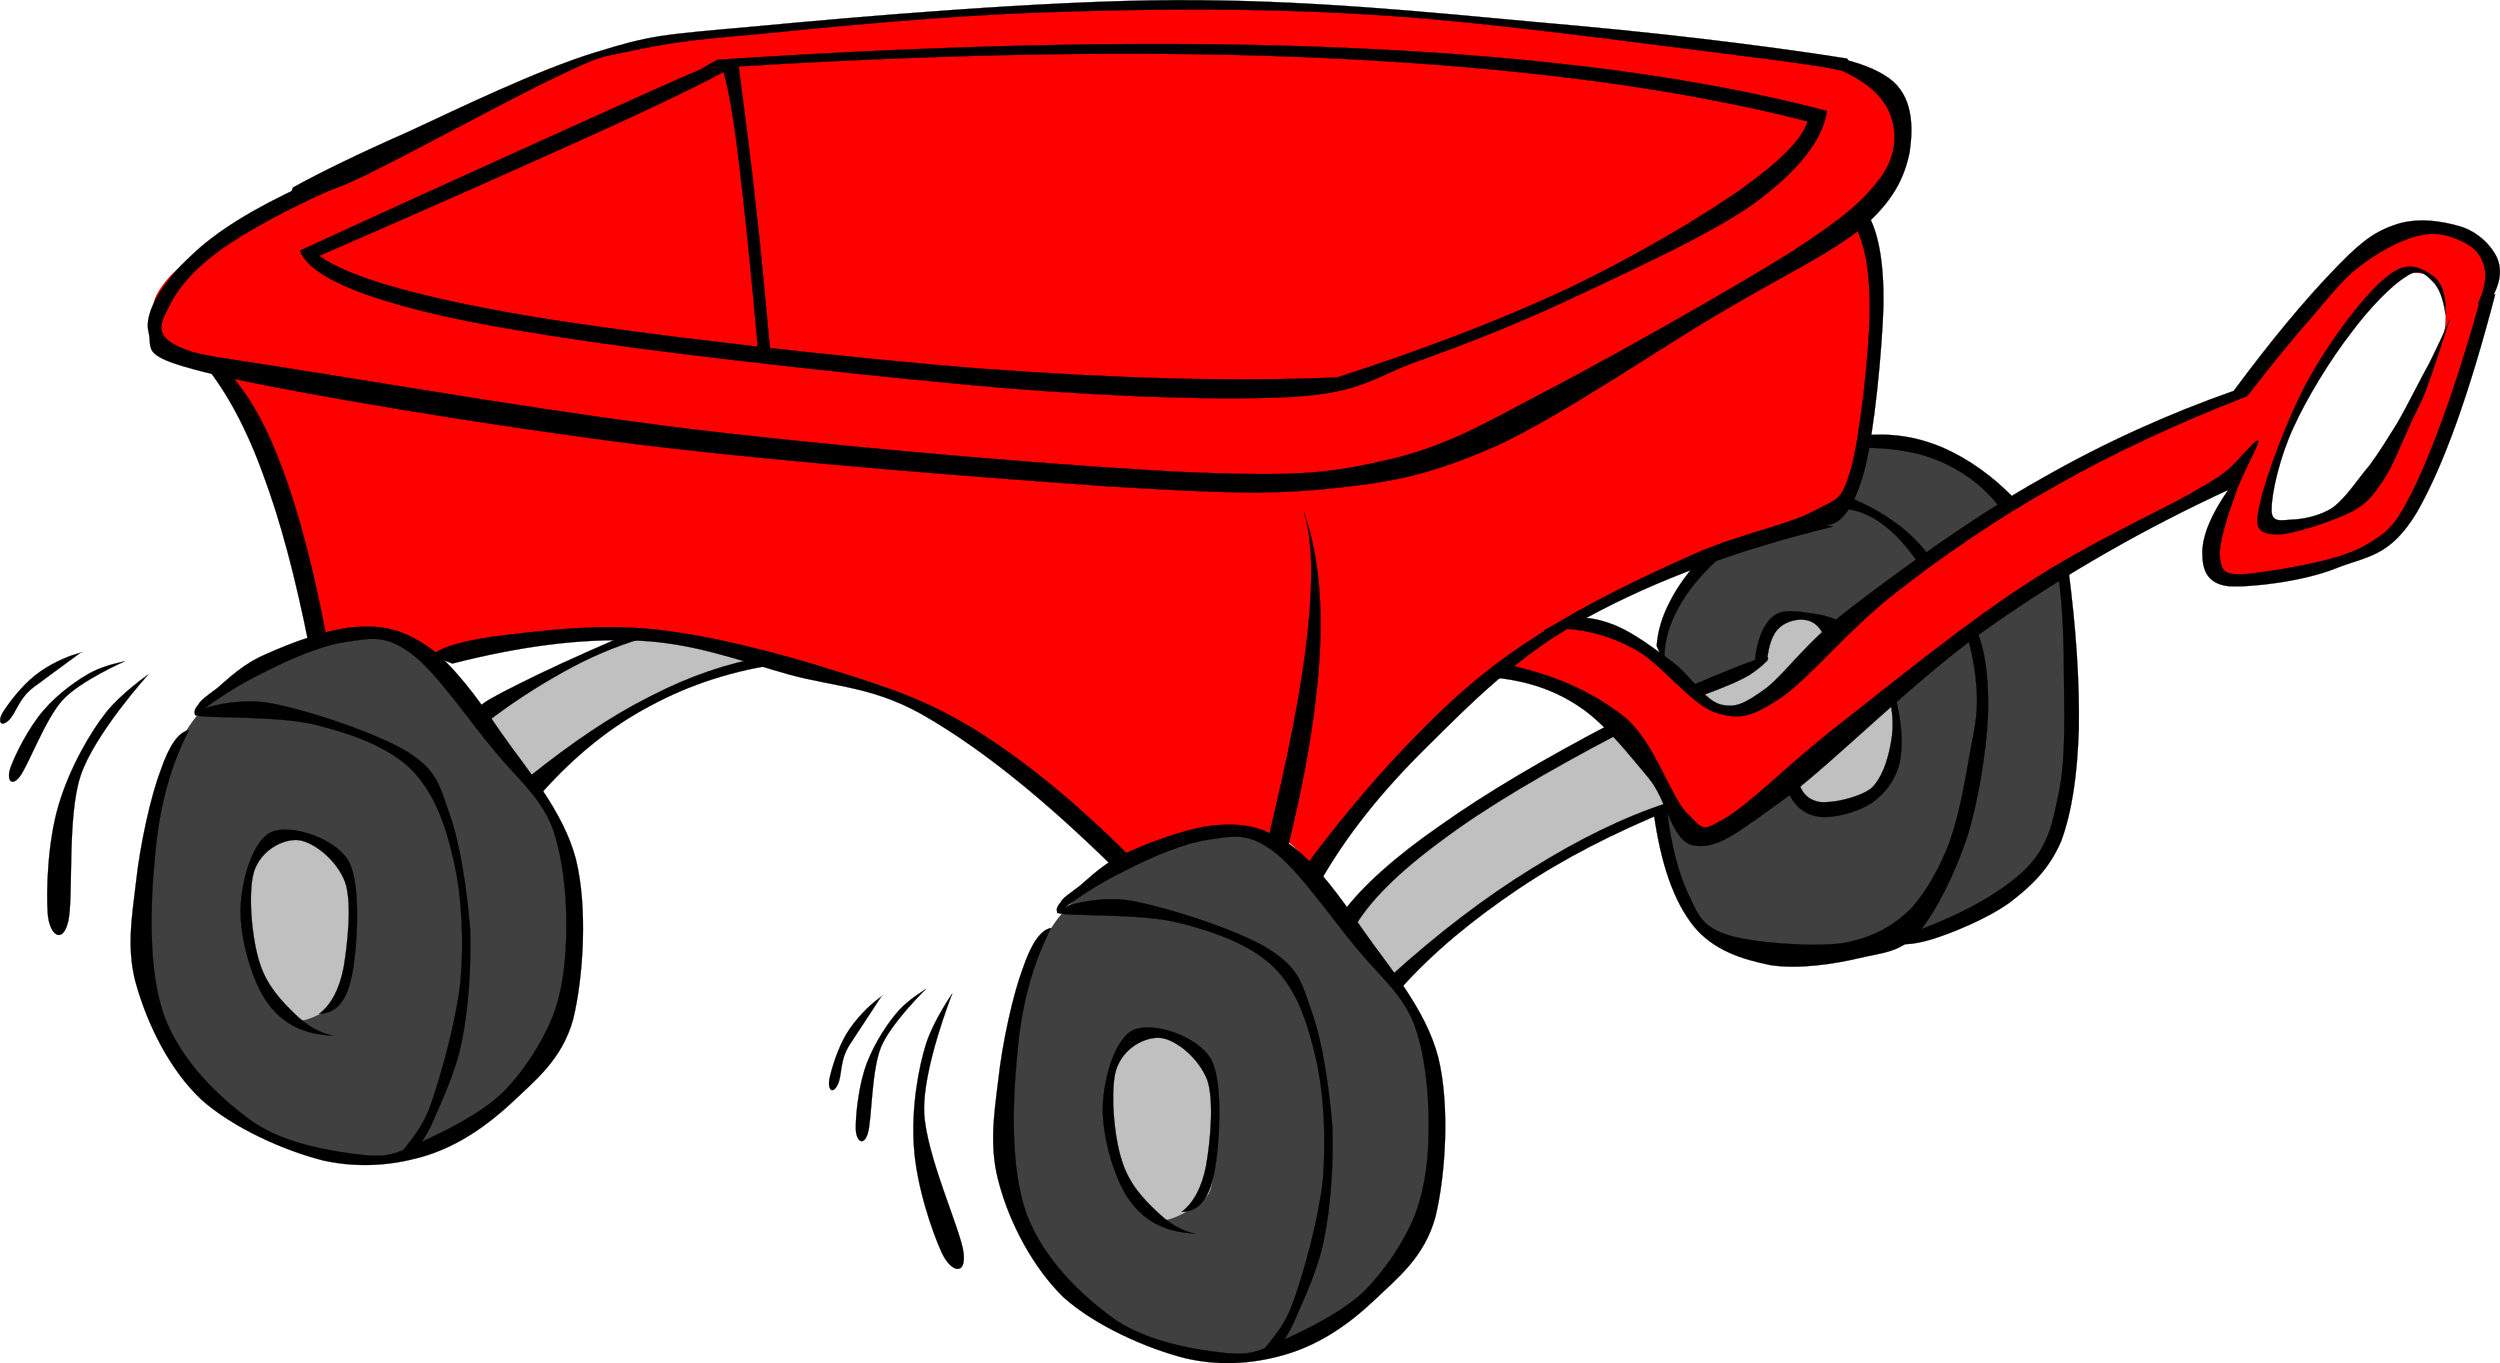 <?xml version="1.0"?>
<svg xmlns:rdf="http://www.w3.org/1999/02/22-rdf-syntax-ns#" xmlns="http://www.w3.org/2000/svg" xmlns:cc="http://web.resource.org/cc/" xmlns:dc="http://purl.org/dc/elements/1.1/" xmlns:svg="http://www.w3.org/2000/svg" id="svg2" xml:space="preserve" viewBox="0 0 360.74 196.716" version="1.1">
		<g id="Layer_1">
			<g id="g7" fill-rule="evenodd">
				<path id="path9" fill="#c0c0c0" d="m69.634 102.98c5.292-3.168 9.756-5.616 13.536-7.488 3.672-1.944 6.66-3.132 8.82-3.852 4.464 0.684 8.244 1.188 11.34 1.8 3.132 0.54 5.436 1.044 7.2 1.512-2.952 0.72-6.048 1.728-9.288 3.024-3.276 1.295-6.228 2.088-10.224 4.716-4.176 2.556-8.784 6.012-14.22 10.512-2.592-2.304-4.428-4.464-5.652-6.084-1.225-1.656-1.729-3.168-1.512-4.14z"/>
				<path id="path11" fill="#404040" d="m240.92 87.932c-1.008 2.016-1.584 5.58-1.729 10.836-0.288 5.256 0.072 14.688 0.937 20.376 0.863 5.508 2.447 9.936 4.607 12.995 2.053 2.952 4.572 4.104 7.956 4.969 3.313 0.863 8.172 0.468 11.952 0.216 3.672-0.396 7.272-1.188 10.26-1.944 2.88-0.72 4.645-0.972 7.38-2.304 2.772-1.512 6.408-3.636 8.965-5.977 2.447-2.231 4.283-4.535 5.651-7.739 1.225-3.456 1.548-8.064 1.944-12.42 0.288-4.356 0.324-9.576 0.108-13.716-0.253-4.248 0.18-7.956-1.477-11.52-1.764-3.708-5.688-7.488-8.855-10.224-3.313-2.844-6.912-4.968-10.261-6.228-3.384-1.296-6.443-1.512-9.576-1.044-0.432 3.672-1.439 6.444-2.88 8.316-1.439 1.8-2.699 1.368-5.867 2.736-3.313 1.404-7.956 2.952-13.933 5.184-1.944 2.34-3.275 3.96-4.14 5.292-0.862 1.26-1.258 1.944-1.042 2.196z"/>
				<path id="path13" fill="#c0c0c0" d="m195.06 132.21c1.584-3.312 4.392-6.516 8.712-9.899 4.32-3.385 12.204-7.416 16.848-10.152 4.465-2.772 4.752-3.384 10.152-6.12 5.4-2.844 12.672-6.228 22.104-10.44l1.296-0.792c0.18-2.304 0.72-3.996 1.764-4.932 1.008-0.936 2.592-1.116 4.176-0.828 1.44 0.108 2.736 0.072 4.86 1.836 2.196 1.764 6.444 5.616 7.884 8.784 1.26 3.061 0.468 6.984 0.145 9.54-0.324 2.448-0.505 3.78-2.089 5.112-1.8 1.151-5.184 3.096-7.775 2.34s-5.004-3.096-7.38-6.876c-9.324 3.996-16.452 7.236-21.924 9.72-5.4 2.376-5.005 1.44-10.332 5.112-5.473 3.708-12.673 9.18-21.996 16.848-2.16-2.016-3.708-3.563-4.788-5.184-1.117-1.549-1.621-2.953-1.657-4.069z"/>
					<path id="path15" d="m226.59 89.588c2.844 0.252 5.544 1.008 8.244 2.412 2.628 1.368 5.22 3.924 7.632 5.724 2.268 1.728 4.212 3.996 6.408 4.572 2.124 0.433 3.672 0.324 6.588-1.691 2.771-2.16 4.968-6.121 10.476-10.621 5.508-4.644 16.2-12.06 22.356-16.128 6.084-4.032 7.956-5.112 13.968-7.956 5.976-2.952 13.068-6.12 21.672-9.648 2.592-3.816 5.472-7.452 8.784-11.052 3.312-3.708 7.236-8.388 10.8-10.44 3.42-2.052 7.056-2.016 9.648-1.692 2.447 0.216 4.067 1.476 5.147 2.952 0.973 1.296 1.26 1.98 0.864 5.364-0.54 3.42-2.052 9.792-3.708 14.796-1.692 4.86-4.068 10.8-6.012 14.508-2.017 3.636-3.349 5.364-5.544 7.272-2.269 1.728-4.464 2.412-7.561 3.42-3.168 0.9-8.388 2.124-11.088 2.304-2.808 0.144-4.428 0-5.256-1.26-0.792-1.512 0-4.428 0.576-6.948 0.468-2.52 1.188-4.932 2.304-7.632-8.712 4.536-16.344 8.784-23.292 13.032-7.02 4.176-12.816 8.064-18.072 11.952-5.184 3.78-8.531 7.092-13.104 11.052-4.788 3.96-11.16 9.576-14.796 12.42-3.744 2.772-5.185 3.601-6.948 4.141-1.764 0.359-1.908 0.432-3.492-1.584-1.62-2.16-4.067-7.704-6.228-10.656-2.305-2.88-3.924-4.788-7.345-6.696-3.527-1.979-7.775-3.564-13.283-4.896 1.728-1.692 3.456-3.06 5.184-4.248 1.694-1.153 3.385-2.125 5.078-2.773zm101.16-20.124c-0.324 1.728-0.937 3.924-0.469 5.04 0.324 0.972 0.828 1.224 2.484 1.152 1.548 0 5.04-0.54 7.164-1.62 2.052-1.224 3.492-2.736 5.437-5.364 1.907-2.736 4.212-7.524 5.939-10.764 1.729-3.42 3.276-6.3 4.104-8.784 0.756-2.484 0.504-4.176 0.359-5.652-0.252-1.584-1.224-2.484-1.8-3.24-0.72-0.72-1.44-0.864-2.304-0.864-0.9-0.072-1.368-0.324-2.772 0.756-1.512 1.116-3.815 3.096-5.796 5.544-2.088 2.376-4.248 5.148-6.048 8.316-1.872 3.096-3.492 7.308-4.572 10.008-1.115 2.52-1.367 3.744-1.726 5.472z" stroke="#000" stroke-miterlimit="10" stroke-width=".036" fill="#f00"/>
				<path id="path17" fill="#404040" d="m146.78 173.68c-1.116-4.213-1.8-9.36-1.476-14.904 0.288-5.616 1.728-13.32 3.348-18.108 1.512-4.716 3.24-7.56 5.76-10.188 2.52-2.772 5.472-4.5 8.856-6.156 3.276-1.8 7.452-3.42 10.872-3.888 3.24-0.54 5.904-0.612 9.108 1.188 3.204 1.908 7.02 5.832 10.332 9.685 3.168 3.672 6.804 8.424 9.107 12.312 2.232 3.816 3.528 6.552 4.284 10.729 0.72 4.104 0.18 9.684-0.108 13.823-0.432 4.032 0.324 6.553-2.016 10.477-2.448 3.996-7.812 10.044-12.204 13.14-4.392 2.916-9.756 4.176-14.148 4.608-4.536 0.252-8.028-0.433-12.564-2.592-4.572-2.377-11.484-6.984-14.616-10.477-3.203-3.386-3.564-5.582-4.535-9.649z"/>
				<path id="path19" fill="#c0c0c0" d="m175.01 169.98c-0.36 2.376-0.612 2.411-1.728 3.455-1.224 1.009-3.708 2.484-5.22 2.629-1.584 0.035-2.988-0.864-4.068-2.305-1.152-1.584-1.98-4.14-2.628-6.695-0.828-2.664-1.584-5.797-1.44-8.425 0.216-2.628 1.404-5.472 2.592-6.983 1.08-1.656 2.196-2.196 3.78-2.305 1.512-0.144 3.636 0.108 5.256 1.729 1.404 1.692 3.168 4.5 3.744 7.848 0.576 3.239-0.036 8.495-0.288 11.052z"/>
				<path id="path21" fill="#404040" d="m22.149 144.92c-1.116-4.212-1.8-9.359-1.476-14.904 0.288-5.615 1.728-13.319 3.348-18.107 1.512-4.716 3.24-7.561 5.76-10.188 2.52-2.771 5.472-4.5 8.856-6.156 3.276-1.8 7.452-3.42 10.872-3.888 3.24-0.54 5.904-0.612 9.108 1.188 3.204 1.908 7.02 5.832 10.332 9.684 3.168 3.672 6.804 8.424 9.108 12.313 2.196 3.815 3.636 6.552 4.32 10.728 0.648 4.104 0.144 9.685-0.144 13.824-0.432 4.032 0.324 6.552-2.016 10.476-2.448 3.996-7.812 10.044-12.204 13.141-4.464 2.916-9.684 4.176-14.112 4.607-4.536 0.252-8.028-0.432-12.564-2.592-4.572-2.376-11.448-6.983-14.652-10.476-3.204-3.385-3.563-5.582-4.536-9.65z"/>
				<path id="path23" fill="#c0c0c0" d="m50.41 141.21c-0.324 2.34-0.72 2.484-1.764 3.492-1.224 1.08-3.708 2.412-5.22 2.592-1.584 0.036-2.988-0.864-4.068-2.304-1.152-1.584-1.98-4.14-2.628-6.696-0.828-2.664-1.584-5.796-1.44-8.424 0.252-2.628 1.404-5.472 2.628-6.984 1.08-1.655 2.196-2.195 3.78-2.304 1.548-0.144 3.564 0.108 5.22 1.729 1.512 1.691 3.096 4.5 3.78 7.848 0.575 3.239-0.036 8.495-0.288 11.051z"/>
				<path id="path25" fill="#f00" d="m32.662 34.004c-5.544 2.988-8.784 5.94-10.152 8.712-1.296 2.772 0.684 6.084 2.34 7.848 1.584 1.728 3.996 2.412 7.236 2.34 3.276 6.228 5.94 11.844 8.136 17.136 2.196 5.256 3.744 10.368 4.644 14.22 0.756 3.708 0.756 6.372 0 8.136 2.988-1.224 5.904-1.656 9.036-1.152 3.024 0.432 6.12 1.692 9.288 3.78 4.788-1.296 9.396-2.268 14.22-2.916 4.716-0.684 8.532-1.296 14.22-0.864 5.544 0.396 12.636 1.836 19.476 3.492 6.768 1.512 14.616 3.168 21.204 6.372 6.552 3.275 12.6 9.071 17.712 13.067 4.968 3.853 9.036 7.2 12.204 10.188 3.384-1.98 6.732-3.384 10.188-4.068 3.42-0.828 7.596-1.116 10.44-0.288 2.808 0.864 4.896 2.7 6.408 5.508 2.483-4.392 5.868-8.855 10.439-13.932 4.536-5.184 10.98-11.808 16.561-15.984 5.436-4.176 10.26-5.688 15.983-8.424 5.725-2.772 12.276-6.264 17.713-8.136 5.184-1.98 10.619-1.152 13.68-3.492 2.88-2.412 3.312-7.056 4.355-10.728 0.973-3.888 1.549-7.668 2.017-11.628 0.432-3.96 1.224-8.028 0.864-11.628-0.324-3.708-1.332-6.948-2.881-10.152 2.629-1.728 4.32-3.816 5.509-6.408 1.115-2.736 2.195-6.624 1.151-9.288-1.26-2.628-0.863-4.572-8.136-6.408-7.35-1.939-20.45-3.451-35.43-4.927-15.15-1.584-36.83-3.816-54.32-4.068-17.604-0.288-36.9 1.836-49.968 2.628-13.068 0.756-20.844 1.152-27.612 2.016-6.696 0.684-8.316 1.044-12.78 2.628-4.644 1.584-8.604 3.816-14.508 6.696-5.904 2.844-14.076 6.408-20.628 9.864-6.587 3.385-12.743 6.445-18.611 9.865z"/>
					<path id="path27" stroke="#000" stroke-width=".036" stroke-miterlimit="10" d="m28.233 103.2c3.096-2.412 6.336-4.5 10.008-6.264 3.672-1.872 8.136-3.816 11.736-4.32 3.492-0.504 5.544-1.08 9.216 1.584 3.708 2.628 8.496 9.828 12.132 14.112 3.384 4.104 6.408 6.443 8.244 10.764 1.62 4.284 2.196 10.008 2.16 14.688-0.036 4.572-0.468 8.929-1.98 12.925-1.62 3.96-4.32 8.136-7.416 11.159-3.204 2.988-8.1 5.328-11.376 6.876-3.348 1.404-4.392 2.376-8.424 1.944-4.068-0.432-11.124-1.476-15.876-4.68-4.968-3.492-10.476-8.82-12.924-15.3-2.376-6.517-2.052-16.164-1.368-23.112 0.576-6.948 2.16-12.924 4.896-18.216-1.476 0.252-2.844 2.159-4.104 5.867-1.404 3.673-2.952 10.692-3.528 16.057-0.612 5.184-1.476 10.008 0.18 15.3 1.584 5.328 4.608 11.7 9.216 16.056 4.572 4.104 12.024 7.416 17.64 8.82 5.436 1.188 10.512 0.648 15.084-0.792 4.5-1.476 8.388-4.14 11.952-7.416 3.456-3.312 7.38-6.3 9-12.168 1.476-6.048 2.124-16.164 0.396-23.112-1.836-7.02-7.236-13.14-10.764-18.216-3.564-5.256-6.768-9.54-10.188-12.168-3.528-2.52-6.48-3.384-10.404-3.132-4.068 0.144-9.936 2.376-13.32 3.924-3.384 1.404-5.544 3.636-7.056 4.896-1.62 1.225-2.34 1.692-2.736 2.377-0.539 0.647-0.719 1.115-0.396 1.547z"/>
					<path id="path29" stroke="#000" stroke-width=".036" stroke-miterlimit="10" d="m28.233 103.2c1.188 0.504 11.844 0.036 17.244 1.368 5.148 1.296 10.476 3.132 13.896 6.479 3.24 3.313 4.896 7.813 6.084 13.104 1.188 5.147 1.512 11.628 0.972 17.64-0.684 5.904-2.808 13.356-4.284 17.64-1.512 4.212-4.032 6.192-4.5 7.452-0.396 1.08 0.828 0.433 1.728-0.396 0.756-0.756 1.692-1.692 2.952-4.32 1.152-2.771 3.42-7.271 4.32-11.952 0.972-4.788 1.368-10.8 1.188-16.235-0.468-5.616-1.404-12.133-2.952-16.488-1.512-4.356-1.872-6.336-6.084-9-4.464-2.736-14.832-6.192-19.98-7.057-5.219-0.935-11.663 1.225-10.584 1.765z"/>
					<path id="path31" stroke="#000" stroke-width=".036" stroke-miterlimit="10" d="m48.034 149.42c-4.068-0.107-7.2-1.62-9.396-4.68-2.304-3.061-4.032-9.468-3.924-13.536 0.072-4.212 1.8-10.008 4.5-11.16 2.664-1.151 9.108 0.756 11.16 4.32 1.8 3.528 1.152 12.672 0.396 16.452-0.792 3.708-2.232 5.399-4.716 5.472 1.692-1.26 2.916-3.528 3.528-6.66 0.54-3.275 1.26-9.288 0.216-12.348-1.224-3.204-4.464-5.725-6.66-6.048-2.34-0.252-5.472 1.476-6.48 4.5-0.9 3.023-0.36 9.54 0.792 13.14 1.044 3.384 3.204 5.58 5.076 7.416 1.764 1.728 3.599 2.773 5.508 3.132z"/>
					<path id="path33" stroke="#000" stroke-width=".036" stroke-miterlimit="10" d="m21.394 97.328s-7.848 8.676-9.792 14.688c-1.944 6.013-0.972 17.604-1.764 20.952-0.792 3.313-2.7 2.053-2.952-1.151-0.217-3.28-0.036-10.26 1.584-15.7 1.62-5.436 4.644-10.548 6.84-13.32 2.16-2.736 6.084-5.472 6.084-5.472z"/>
					<path id="path35" stroke="#000" stroke-width=".036" stroke-miterlimit="10" d="m18.01 95.42s-6.444 2.808-9 5.616c-2.52 2.808-4.896 9.36-6.156 11.016-1.224 1.584-1.98 0.433-1.296-1.403s2.52-5.58 4.716-8.137c2.232-2.592 5.184-4.607 7.056-5.58s4.68-1.512 4.68-1.512z"/>
					<path id="path37" stroke="#000" stroke-width=".036" stroke-miterlimit="10" d="m11.602 94.196s-4.392 3.204-6.66 4.896c-2.304 1.692-2.592 3.853-3.744 4.896-1.152 1.008-1.548 0.036-0.792-1.188 0.792-1.26 2.664-3.78 4.68-5.364s4.464-2.664 6.012-3.096c1.511-0.468 0.504-0.144 0.504-0.144z"/>
					<path id="path39" stroke="#000" stroke-width=".036" stroke-miterlimit="10" d="m152.65 131.74c2.988-2.412 6.372-4.5 10.008-6.264 3.636-1.872 8.208-3.816 11.772-4.32 3.492-0.504 5.58-1.08 9.18 1.584 3.672 2.628 8.568 9.828 12.168 14.112 3.384 4.104 6.444 6.443 8.208 10.764 1.62 4.284 2.196 10.008 2.16 14.688 0.036 4.607-0.432 8.819-1.944 12.924-1.584 3.996-4.392 8.1-7.451 11.195-3.204 2.952-8.101 5.364-11.376 6.841-3.349 1.439-4.393 2.376-8.424 1.979-4.068-0.396-11.124-1.548-15.876-4.716-4.968-3.492-10.476-8.82-12.924-15.3-2.376-6.517-2.052-16.164-1.368-23.112 0.576-6.948 2.16-12.924 4.896-18.216-1.476 0.252-2.844 2.16-4.104 5.868-1.404 3.743-2.952 10.728-3.528 16.092-0.648 5.22-1.368 9.936 0.216 15.264 1.476 5.328 4.716 11.7 9.18 16.057 4.572 4.104 12.024 7.415 17.64 8.819 5.436 1.26 10.512 0.685 15.084-0.756 4.5-1.476 8.388-4.104 11.951-7.452 3.456-3.312 7.381-6.3 9-12.168 1.477-6.048 2.124-16.164 0.396-23.112-1.836-7.02-7.236-13.14-10.764-18.216-3.564-5.184-6.769-9.504-10.188-12.132-3.456-2.52-6.444-3.384-10.368-3.132-3.96 0.108-9.972 2.376-13.32 3.888-3.384 1.404-5.544 3.637-7.056 4.896-1.584 1.224-2.412 1.691-2.772 2.376-0.539 0.649-0.719 1.118-0.396 1.549z"/>
					<path id="path41" stroke="#000" stroke-width=".036" stroke-miterlimit="10" d="m152.65 131.74c1.188 0.504 11.844 0.036 17.244 1.368 5.22 1.296 10.512 3.132 13.932 6.479 3.313 3.276 4.824 7.885 6.049 13.141 1.188 5.147 1.476 11.664 1.008 17.604-0.685 5.904-2.772 13.356-4.32 17.641-1.476 4.212-4.14 6.191-4.5 7.451-0.468 1.08 0.9 0.433 1.764-0.396 0.757-0.756 1.729-1.692 2.916-4.32 1.152-2.771 3.42-7.271 4.32-11.952 0.972-4.788 1.368-10.8 1.188-16.235-0.469-5.616-1.404-12.168-2.952-16.452-1.513-4.393-1.872-6.3-6.084-9.036-4.464-2.844-14.832-6.12-19.98-7.056-5.22-0.937-11.664 1.223-10.585 1.763z"/>
					<path id="path43" stroke="#000" stroke-width=".036" stroke-miterlimit="10" d="m172.45 178c-4.068-0.18-7.2-1.656-9.396-4.716-2.304-3.096-4.032-9.396-3.924-13.5 0.072-4.176 1.8-10.08 4.5-11.196 2.664-1.151 9.108 0.756 11.16 4.32 1.8 3.42 1.152 12.744 0.396 16.452-0.756 3.672-2.268 5.508-4.68 5.508 1.692-1.26 2.916-3.528 3.528-6.66 0.576-3.275 1.188-9.288 0.18-12.348-1.224-3.168-4.464-5.796-6.66-6.084-2.34-0.252-5.472 1.476-6.48 4.5-0.9 2.916-0.36 9.612 0.792 13.14 1.044 3.456 3.168 5.616 5.112 7.452 1.8 1.728 3.528 2.773 5.472 3.132z"/>
					<path id="path45" stroke="#000" stroke-width=".036" stroke-miterlimit="10" d="m137.42 143.34s-4.32 10.872-4.068 17.172c0.288 6.301 5.256 16.849 5.688 20.269 0.396 3.348-1.836 2.844-3.168-0.072-1.368-2.988-3.636-9.576-3.996-15.228-0.396-5.688 0.684-11.521 1.764-14.904 1.08-3.349 3.78-7.237 3.78-7.237z"/>
					<path id="path47" stroke="#000" stroke-width=".036" stroke-miterlimit="10" d="m133.6 142.72s-5.04 4.896-6.48 8.389c-1.404 3.492-1.296 10.476-1.908 12.456-0.612 1.943-1.728 1.116-1.728-0.828s0.396-6.12 1.584-9.288c1.224-3.204 3.24-6.12 4.68-7.704 1.405-1.549 3.852-3.025 3.852-3.025z"/>
					<path id="path49" stroke="#000" stroke-width=".036" stroke-miterlimit="10" d="m127.16 143.8s-2.988 4.536-4.536 6.912-1.044 4.536-1.8 5.904c-0.72 1.332-1.404 0.576-1.152-0.864 0.288-1.439 1.188-4.464 2.52-6.66 1.332-2.159 3.276-4.031 4.536-4.968 1.295-0.972 0.432-0.324 0.432-0.324z"/>
					<path id="path51" stroke="#000" stroke-width=".036" stroke-miterlimit="10" d="m69.202 102.01c0.36-0.576 2.196-1.584 5.652-3.312 3.492-1.764 8.316-3.996 14.904-6.84l2.556 0.36c-3.636 1.116-7.164 2.592-10.98 4.716-3.744 2.087-7.596 4.536-11.556 7.632-0.18-0.828-0.361-1.692-0.576-2.556z"/>
					<path id="path53" stroke="#000" stroke-width=".036" stroke-miterlimit="10" d="m76.438 112.02c6.048-4.823 11.664-8.676 17.424-11.556 5.724-2.952 11.016-4.716 16.452-5.688l2.556 0.972c-6.984 0.972-13.176 2.952-19.008 6.084-5.868 3.096-10.944 7.271-15.66 12.528-0.577-0.756-1.152-1.547-1.764-2.34z"/>
					<path id="path55" stroke="#000" stroke-width=".036" stroke-miterlimit="10" d="m65.278 95.744c9.792-2.484 18.396-3.636 26.64-3.312 8.1 0.324 14.76 2.88 21.924 4.896 6.984 1.908 12.528 1.691 20.376 6.444 7.884 4.68 16.56 11.664 26.46 21.384l2.736-1.188c-7.776-7.848-15.12-13.859-22.32-18.432-7.272-4.5-12.996-6.408-20.772-8.784-7.92-2.52-17.676-5.04-25.668-5.904-8.064-0.9-16.236 0.144-21.744 0.792s-8.964 1.584-10.764 2.952c1.043 0.36 2.087 0.756 3.132 1.152z"/>
					<path id="path57" stroke="#000" stroke-width=".036" stroke-miterlimit="10" d="m185.55 123.39c2.844-11.305 4.428-20.845 4.896-29.196 0.433-8.316-0.396-15.012-2.34-20.376 1.26 3.852 1.404 9.432 0.576 17.424-0.828 7.92-2.771 17.712-5.688 29.771 0.827 0.793 1.691 1.584 2.556 2.377z"/>
					<path id="path59" stroke="#000" stroke-width=".036" stroke-miterlimit="10" d="m190.67 126.92c3.708-6.443 8.64-12.636 15.084-19.008 6.407-6.336 13.392-13.536 23.292-18.828 9.863-5.364 21.456-9.684 35.46-13.104l-1.152-0.216c2.34 0.036 4.176-2.52 5.652-7.812 1.439-5.4 2.592-17.676 2.771-23.904 0.072-6.228-0.72-10.62-2.376-13.32l-1.764 1.764c1.512 2.772 2.231 6.984 2.16 12.924-0.181 5.904-1.368 17.46-2.736 22.32-1.404 4.644-1.656 4.032-5.472 6.084-3.889 2.016-10.908 3.312-17.46 6.264-6.769 3.024-15.372 7.092-21.925 11.376-6.479 4.104-11.016 7.812-16.668 13.5-5.724 5.688-11.483 12.384-17.424 20.376 0.36 0.576 0.756 1.152 1.152 1.764l1.406-0.18z"/>
					<path id="path61" stroke="#000" stroke-width=".036" stroke-miterlimit="10" d="m193.8 131.6c2.88-3.815 7.523-7.991 14.076-12.527 6.552-4.645 14.76-9.504 25.02-14.868l0.576 1.728c-10.584 5.58-19.044 10.549-25.38 15.301-6.372 4.68-10.62 8.928-12.744 12.744-0.504-0.793-1.008-1.585-1.548-2.378z"/>
					<path id="path63" stroke="#000" stroke-width=".036" stroke-miterlimit="10" d="m200.46 141.03c6.983-6.336 13.787-11.521 20.556-15.696 6.768-4.212 13.14-7.38 19.656-9.504l0.359 1.008c-8.244 3.384-15.372 7.021-21.96 11.448-6.516 4.392-12.204 9.036-17.063 14.472-0.504-0.575-1.008-1.152-1.548-1.728z"/>
					<path id="path65" stroke="#000" stroke-width=".036" stroke-miterlimit="10" d="m215.15 97.724c4.536 0.396 8.712 1.584 12.528 4.104 3.852 2.484 7.2 6.876 10.188 10.404 2.809 3.348 3.276 9.252 6.66 9.792 3.348 0.432 5.832-1.584 13.14-6.876 7.272-5.4 19.152-17.64 29.952-25.056 10.692-7.452 21.853-13.824 33.912-19.404-2.556 3.672-3.708 6.624-3.744 9 0 2.268 0.469 4.5 3.744 4.896 3.24 0.216 10.8-0.684 15.48-2.556 4.5-1.8 7.812-1.584 11.735-8.1 3.853-6.732 7.524-16.992 11.305-31.464l-2.053 0.432c-3.312 11.916-6.443 20.592-9.252 26.712-2.951 6.012-3.708 6.984-7.812 9.288-4.176 2.268-13.248 3.528-16.668 3.924-3.42 0.288-3.708-0.54-3.924-2.34-0.252-2.052 1.116-6.12 2.16-9 0.899-2.916 3.456-7.2 3.348-7.848-0.145-0.576-2.736 2.736-4.32 4.104-1.62 1.26-0.72 0.72-5.508 3.528-4.895 2.736-15.192 7.416-23.507 12.924-8.496 5.436-19.152 14.112-26.424 19.8-7.309 5.58-13.068 11.556-16.849 13.896-3.744 2.16-3.275 1.98-5.688-0.396-2.557-2.448-4.752-10.477-9.216-14.076-4.608-3.636-10.261-6.192-17.641-7.668-0.503 0.648-1.006 1.296-1.546 1.98z"/>
					<path id="path67" stroke="#000" stroke-width=".036" stroke-miterlimit="10" d="m224.15 90.668c3.888 0 7.596 0.792 11.556 2.916 3.925 2.016 8.173 7.956 11.772 9.216 3.564 1.116 5.184 0.721 9.576-2.16 4.319-3.06 9.756-9.899 16.452-15.083 6.659-5.22 14.508-10.656 23.147-15.48 8.496-4.824 17.568-9 27.612-12.924 3.672-4.752 6.983-8.784 9.792-11.952 2.771-3.276 4.428-5.364 7.056-7.236 2.7-1.98 5.94-3.672 8.604-4.104 2.52-0.468 4.716 0.504 6.3 1.368 1.404 0.792 2.196 2.016 2.52 3.528 0.252 1.404-0.071 3.096-0.972 5.076l1.98-0.792c1.26-2.232 1.512-4.14 0.756-5.868-0.864-1.836-2.772-3.708-5.292-4.5-2.664-0.792-6.408-1.368-9.576-0.18-3.132 1.08-5.22 2.808-9.036 6.84-3.888 4.068-8.532 9.576-14.076 17.064-9.396 3.312-18.576 7.416-27.828 12.708-9.359 5.22-20.771 13.464-27.432 18.612-6.624 5.076-9.108 9.108-12.168 11.555-3.168 2.305-4.464 2.917-6.66 2.377-2.304-0.648-4.355-4.249-6.84-6.084-2.664-1.98-5.688-4.248-8.244-5.292s-4.68-1.368-6.66-0.972c-1.943 0.828-3.168 1.296-3.527 1.548-0.433 0.251-0.036 0.143 1.188-0.181z"/>
					<path id="path69" stroke="#000" stroke-width=".036" stroke-miterlimit="10" d="m239.05 93.224c0.144-2.16 0.792-4.32 1.943-6.48 1.08-2.16 2.7-4.32 4.717-6.48l3.312-0.576c-3.06 2.592-5.436 5.4-6.84 8.028-1.44 2.592-2.196 5.4-1.98 8.028-0.36-0.828-0.757-1.656-1.152-2.52z"/>
					<path id="path71" stroke="#000" stroke-width=".036" stroke-miterlimit="10" d="m266.09 73.424c1.8 0.108 3.672 0.828 5.472 2.16 1.872 1.332 3.456 3.132 5.292 5.688l1.584-1.008c-1.332-1.728-2.772-3.24-4.716-4.68-1.98-1.476-4.068-2.628-6.66-3.744-0.325 0.504-0.649 1.044-0.972 1.584z"/>
					<path id="path73" stroke="#000" stroke-width=".036" stroke-miterlimit="10" d="m269.22 64.604c4.5 0.072 8.172 0.72 11.556 2.34 3.276 1.584 6.012 3.744 8.208 6.876l2.16-1.368c-3.456-3.708-7.092-6.228-10.764-7.848-3.816-1.62-7.488-2.16-11.557-1.764 0.109 0.576 0.252 1.152 0.397 1.764z"/>
					<path id="path75" stroke="#000" stroke-width=".036" stroke-miterlimit="10" d="m297.05 83.216c0.468 3.6 0.72 7.776 0.756 12.924 0 5.148 0.359 12.312-0.576 17.459-1.044 4.969-1.44 8.568-5.472 12.313-4.177 3.744-10.368 6.876-19.009 9.792 1.152 0.792 3.169 0.684 6.049-0.18 2.916-0.9 7.991-2.988 11.195-5.292 3.097-2.376 5.616-4.717 7.416-8.82 1.584-4.356 2.34-9.54 2.557-16.236 0.107-6.696-0.36-14.328-1.548-23.328 0-0.072 0.144-0.216 0 0-0.217 0.18-0.721 0.684-1.368 1.368z"/>
					<path id="path77" stroke="#000" stroke-width=".036" stroke-miterlimit="10" d="m285.27 91.064c1.332 3.276 1.729 7.344 1.584 12.348-0.252 4.968-1.332 11.916-2.952 17.244-1.728 5.22-4.5 10.872-7.056 13.896-2.736 2.952-5.004 2.845-8.604 3.708-3.672 0.864-8.712 1.62-12.743 1.009-4.104-0.828-8.28-2.124-11.16-5.688-2.88-3.636-4.681-9-5.688-16.092l1.872-0.72c0.612 5.327 1.729 9.396 3.204 12.491 1.44 3.024 1.944 4.464 5.688 5.688 3.743 1.116 11.916 1.728 16.452 1.151 4.319-0.791 7.163-2.376 9.791-4.896 2.412-2.628 4.356-6.264 5.688-9.792 1.224-3.564 1.944-7.344 2.556-10.764 0.54-3.349 1.368-6.336 1.368-9.396 0-3.132-0.504-6.264-1.368-9.396 0.433-0.251 0.901-0.503 1.368-0.791z"/>
					<path id="path79" stroke="#000" stroke-width=".036" stroke-miterlimit="10" d="m258.24 114.75c1.008 1.908 2.557 2.952 4.5 3.132 2.088 0.145 5.148-0.647 7.236-1.943 1.944-1.332 3.456-3.24 4.14-5.868 0.54-2.7 0.324-6.048-0.792-10.188l-0.575 1.368h-0.001c0.469 2.232 0.469 4.284 0 6.444-0.396 2.052-1.224 4.68-2.771 6.084-1.8 1.332-5.616 2.16-7.416 1.943-1.764-0.323-2.808-1.439-3.132-3.491-0.397 0.828-0.792 1.655-1.189 2.519z"/>
					<path id="path81" stroke="#000" stroke-width=".036" stroke-miterlimit="10" d="m353.49 46.064c-1.367 4.176-2.411 7.524-3.42 10.188-0.936 2.484-1.619 3.276-2.483 5.436-1.044 2.196-2.196 5.292-3.601 7.488-1.439 2.016-2.052 3.24-4.607 4.644-2.7 1.368-8.568 3.312-10.8 3.312-2.232-0.144-3.456-0.36-2.557-4.104 0.792-3.96 4.141-13.032 7.272-18.612 3.096-5.544 8.063-12.132 11.16-14.508 2.916-2.52 5.075-1.152 6.479-0.18s2.052 2.736 1.944 5.688c-0.324-2.412-0.973-3.996-1.944-4.896-1.008-0.936-1.8-1.98-3.744-0.612-2.052 1.224-5.328 4.572-8.027 8.244-2.845 3.672-6.229 9.144-8.208 13.5-1.98 4.248-3.168 9.468-3.168 11.772-0.108 2.124 1.476 1.62 2.951 1.548 1.404-0.036 3.96-0.468 5.868-1.728 1.908-1.404 3.636-4.14 5.328-6.12 1.477-2.016 2.34-3.456 3.853-5.868 1.476-2.484 3.384-6.408 4.752-8.856 1.297-2.628 2.232-4.608 2.952-6.336z"/>
					<path id="path83" stroke="#000" stroke-width=".036" stroke-miterlimit="10" d="m101.31 9.92c-3.78 1.584-10.332 4.572-20.088 8.964-9.792 4.464-22.248 10.044-37.944 17.28 0.936 2.52 4.824 4.896 11.952 7.128 7.164 2.232 15.336 3.888 30.492 6.084 15.12 2.196 42.12 5.148 59.22 6.624 16.92 1.332 31.824 1.8 41.94 1.26 9.828-0.72 11.088-2.736 17.532-5.076 6.443-2.304 13.14-4.86 21.348-8.64 8.172-3.888 21.024-9.612 27.432-14.256 6.265-4.608 9.792-9.036 10.44-13.284-18.288-4.788-40.248-7.74-67.14-9-27-1.26-57.349-0.72-92.988 1.62l-2.268 1.296c34.632-2.232 64.62-2.772 91.512-1.476 26.784 1.332 49.104 4.212 68.076 9.072-0.792 2.664-4.141 5.904-9.9 10.008-6.012 4.14-15.156 9.576-24.912 14.22-9.72 4.536-20.592 8.676-33.048 12.708-14.86 0.648-31.74 0.18-51.33-1.26-19.69-1.548-49.497-4.932-65.553-7.632-16.02-2.736-25.848-5.616-30.024-8.64 16.992-7.38 30.204-13.284 40.32-17.856 10.08-4.572 16.416-7.74 19.548-9.504-1.511 0.108-3.059 0.216-4.608 0.36z"/>
					<path id="path85" stroke="#000" stroke-width=".036" stroke-miterlimit="10" d="m43.786 26.768c-7.164 3.312-12.528 6.552-16.236 10.152-3.78 3.456-6.84 8.028-6.12 10.944 0.684 2.844-1.656 3.564 10.188 6.336 11.916 2.7 38.52 7.164 60.228 9.9 21.6 2.664 51.588 4.932 68.58 6.12 16.848 0.972 22.355 1.188 31.788 0.252 9.252-0.972 14.111-1.98 23.616-6.084 9.468-4.356 23.508-14.04 32.544-19.332 8.819-5.22 15.695-8.46 20.34-12.204 4.536-3.852 6.12-7.344 6.84-10.908 0.54-3.672 0.504-8.208-3.024-10.692-3.6-2.52-9.575-3.744-18.216-3.96l11.592 2.952c3.672 1.728 5.868 3.708 6.876 6.336 0.9 2.52 0.973 5.58-1.296 8.892-2.483 3.276-4.824 5.544-12.708 10.692-7.992 5.04-24.66 14.472-34.308 19.548-9.685 5.04-14.688 8.244-23.364 10.44-8.855 2.052-12.636 2.628-28.98 2.016-16.6-0.756-47.24-3.348-68.87-5.832-21.602-2.484-46.694-6.876-59.726-8.892-13.032-2.124-14.832-2.016-18.036-3.564-3.276-1.62-2.268-3.42-1.008-5.832 1.26-2.592 3.816-5.688 8.64-8.892 4.824-3.168 11.412-6.552 20.16-10.152-3.168 0.576-6.336 1.152-9.504 1.764z"/>
					<path id="path87" stroke="#000" stroke-width=".036" stroke-miterlimit="10" d="m29.565 52.688c3.06 3.78 5.904 8.892 8.388 15.732 2.52 6.732 4.68 14.904 6.624 24.66l2.52-1.26c-1.908-9.9-3.924-17.676-6.336-24.156-2.376-6.408-5.004-11.016-7.884-13.968-1.079-0.324-2.195-0.648-3.312-1.008z"/>
					<path id="path89" stroke="#000" stroke-width=".036" stroke-miterlimit="10" d="m244.05 98.948c5.76-2.448 9.18-3.852 10.656-4.068 1.332-0.252-0.721 1.512-2.269 2.52-1.584 0.936-3.96 1.909-7.128 3.06-0.395-0.504-0.828-1.008-1.259-1.512z"/>
					<path id="path91" stroke="#000" stroke-width=".036" stroke-miterlimit="10" d="m266.16 90.056c-1.476-0.9-3.132-1.368-4.823-1.548-1.836-0.288-4.212-0.72-5.58 0.504s-2.269 3.384-2.557 6.624l1.765-0.252c0.252-2.232 0.756-3.888 1.8-4.824 1.08-0.972 2.808-1.368 4.068-1.044 1.079 0.288 1.871 1.044 2.52 2.556 0.935-0.648 1.872-1.332 2.807-2.016z"/>
					<path id="path93" stroke="#000" stroke-width=".036" stroke-miterlimit="10" d="m42.273 27.056c4.032-2.232 9.504-4.896 16.848-8.136 7.2-3.348 18.324-8.748 26.712-11.34 8.316-2.556 9.216-2.52 23.256-3.78 14.112-1.332 41.328-3.708 60.408-3.78 18.972-0.072 36.18 1.692 52.596 3.204 16.236 1.404 30.852 3.096 44.424 5.22l1.764 2.34c-1.97-0.756-8.67-1.728-20.62-3.204-12.06-1.476-34.23-4.608-50.54-5.508-16.38-0.972-31.65-0.792-46.48-0.288-14.9 0.504-31.53 2.16-41.54 3.168-9.973 0.828-12.925 1.332-17.749 2.34-4.86 1.044-4.176 0.504-11.016 3.78-6.948 3.24-23.868 12.636-30.204 15.408-6.408 2.664-8.927 2.808-7.848 0.576z"/>
					<path id="path95" stroke="#000" stroke-width=".036" stroke-miterlimit="10" d="m104.16 9.632c0.576 1.548 1.476 5.616 2.304 12.492 0.864 6.912 1.836 16.2 2.916 28.44l1.728-0.288c-0.65-6.624-1.19-13.356-2.02-20.34-0.72-7.056-1.73-14.076-2.63-21.492-0.756 0.396-1.512 0.792-2.304 1.188z"/>
			</g>
		</g>
	</svg>
